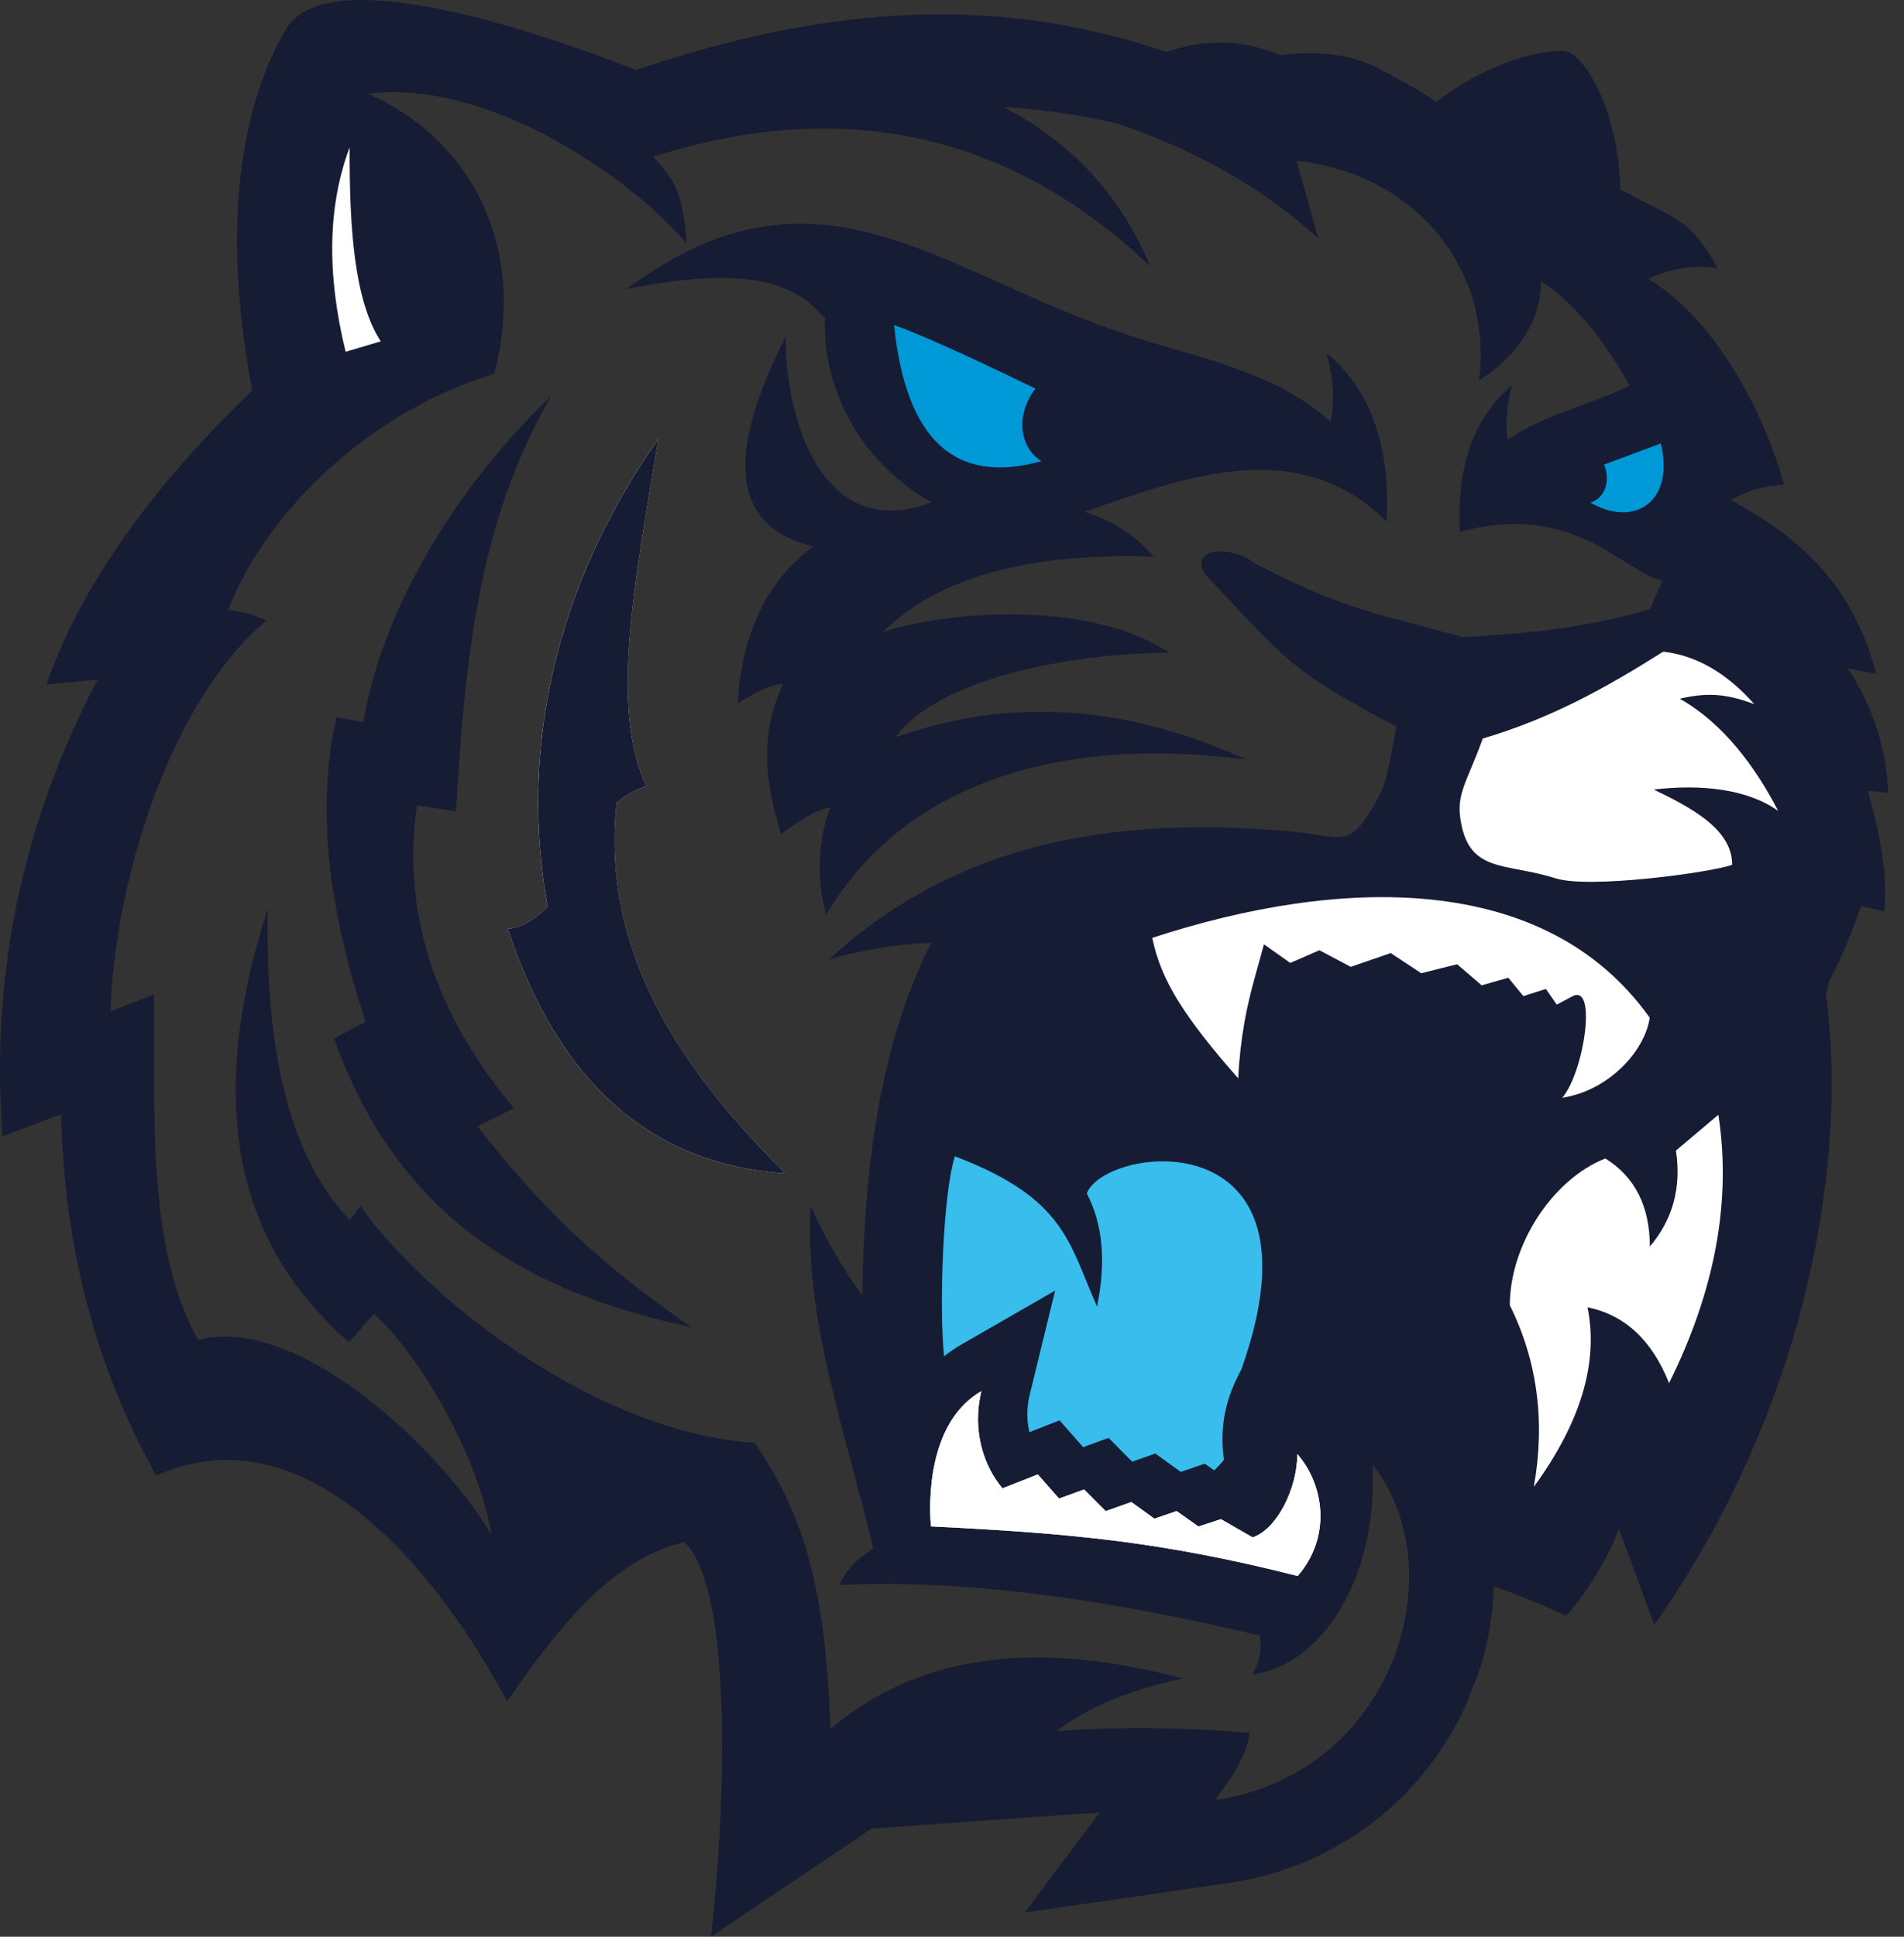 <svg width="60" height="61" viewBox="0 0 60 61" fill="none" xmlns="http://www.w3.org/2000/svg">
<rect x="0" y="0" width="60" height="61" fill="#333333" stroke="none"/>
<path fill-rule="evenodd" clip-rule="evenodd" d="M13.355 13.642C13.343 13.646 13.329 13.65 13.317 13.655L13.352 13.642H13.355Z" fill="#171C35"/>
<path fill-rule="evenodd" clip-rule="evenodd" d="M21.787 41.8C16.296 40.652 12.434 38.075 10.528 32.71C11.195 32.355 11.527 32.176 11.527 32.176C10.292 28.506 9.983 25.31 10.604 22.592C11.169 22.693 11.45 22.744 11.45 22.744C12.099 18.919 14.613 15.084 17.357 12.491C15.007 16.568 14.653 20.962 14.369 25.554C13.547 25.427 13.14 25.364 13.14 25.364C12.536 29.459 14.367 32.76 16.202 34.903C15.433 35.284 15.048 35.474 15.048 35.474C17.12 38.127 18.875 39.786 21.787 41.8Z" fill="#171C35"/>
<path fill-rule="evenodd" clip-rule="evenodd" d="M24.752 36.959C20.525 36.68 17.606 34.11 15.998 29.246C15.998 29.246 16.523 29.297 17.256 28.554C16.375 23.713 17.435 18.519 20.749 13.819C19.972 18.49 19.224 22.326 20.369 24.759C19.75 24.969 19.428 25.293 19.428 25.293C18.94 29.877 21.334 33.579 24.753 36.959H24.752Z" fill="#171C35"/>
<path fill-rule="evenodd" clip-rule="evenodd" d="M19.748 9.103C25.055 5.152 28.622 7.753 33.492 9.779C36.658 11.096 37.52 10.957 39.956 12.016C40.599 12.296 41.304 12.724 41.931 13.281C42.066 12.643 42.023 11.919 41.798 11.111C43.191 12.274 43.824 14.046 43.695 16.428C40.91 13.672 37.389 15.008 34.174 16.119C35.007 16.379 35.749 16.819 36.352 17.532C32.533 17.405 29.619 18.131 27.826 19.902C30.315 19.134 34.572 19.011 36.843 20.56C33.781 20.565 29.57 21.365 28.218 23.219C30.703 22.369 34.337 21.695 39.268 23.918V23.92C33.299 23.151 28.453 24.714 26.038 28.81C25.683 27.642 25.827 26.249 26.171 25.428C25.666 25.521 25.218 25.821 24.611 26.274C24.139 24.709 23.895 23.196 24.679 21.538C24.161 21.586 23.726 21.853 23.249 22.162C23.376 19.786 24.295 18.191 25.628 17.213C23.101 16.61 22.812 14.406 24.761 10.601C24.737 13.282 25.963 17.119 29.358 15.82C26.999 14.5 25.912 12.102 25.998 10.036C25.296 9.222 24.171 8.21 19.75 9.103H19.748Z" fill="#171C35"/>
<path fill-rule="evenodd" clip-rule="evenodd" d="M59.504 24.979C59.44 23.556 59.016 22.247 58.234 21.052C58.234 21.052 58.533 21.111 59.129 21.227C58.233 17.792 55.903 16.529 54.55 15.753C54.987 15.495 55.458 15.308 56.224 15.269C55.356 12.193 53.547 9.693 51.936 8.786C52.58 8.483 53.34 8.323 54.128 8.448C53.308 6.945 52.919 6.948 51.058 5.969C51.013 3.628 50.053 1.928 49.443 1.651C49.066 1.483 47.16 1.748 45.256 3.215C45.042 3.005 43.347 2.084 43.063 1.979C42.254 1.683 41.351 1.603 40.355 1.738C39.766 1.488 39.165 1.355 38.551 1.342C37.956 1.328 37.358 1.427 36.759 1.639C30.954 -0.354 25.449 0.384 20.049 2.203C17.477 1.205 10.344 -1.372 9.001 0.931C8.086 2.501 6.739 5.954 7.948 12.297C4.685 15.436 2.522 18.524 1.462 21.559C2.54 21.456 3.078 21.405 3.078 21.405C0.698 25.925 -0.302 30.722 0.079 35.787C1.31 35.326 1.925 35.095 1.925 35.095C2.018 39.273 3.018 43.068 4.926 46.48V46.477C9.798 44.296 13.979 49.834 15.981 53.586C17.681 51.133 19.322 49.103 21.569 48.57C23.186 50.171 22.809 57.502 22.407 60.998L27.46 57.595L33.492 57.165C33.901 57.136 34.287 57.111 34.648 57.096L32.292 60.235L38.664 59.316C40.456 59.056 41.991 58.37 43.246 57.413C44.555 56.413 45.543 55.127 46.185 53.729L46.624 52.594C46.898 51.737 47.048 50.849 47.078 49.966C47.877 50.248 48.639 50.558 49.358 50.891C50.066 50.069 50.62 49.158 51.019 48.16C51.019 48.16 51.39 49.165 52.131 51.179C56.904 44.393 58.263 36.628 57.541 31.328C57.577 31.206 57.612 31.06 57.645 30.892C58.022 30.184 58.353 29.401 58.639 28.54C58.639 28.54 58.883 28.593 59.373 28.699C59.485 27.735 59.313 26.471 58.854 24.904C58.854 24.904 59.069 24.928 59.503 24.976L59.504 24.979ZM38.289 56.695C39.057 55.672 39.305 55.129 39.383 54.577C38.681 54.52 37.993 54.48 37.316 54.454C35.88 54.4 34.569 54.432 33.304 54.523C34.138 53.872 35.4 53.258 37.281 52.868C33.196 51.784 29.262 51.841 26.171 54.451C26.011 50.06 25.364 47.756 23.782 45.445C18.633 45.1 13.287 40.739 11.357 37.979C11.245 38.121 11.128 38.282 11.027 38.43C9.196 36.532 8.335 33.261 8.441 28.617C6.655 34.108 7.229 38.391 10.159 41.464C10.425 41.767 10.708 42.037 11.009 42.265C11.303 41.959 11.572 41.583 11.797 41.39C13.202 42.648 15.09 45.874 15.489 48.351C13.951 45.709 9.405 41.365 6.244 42.205C4.531 39.154 4.919 34.537 4.85 31.323C4.85 31.323 4.391 31.501 3.477 31.856C3.654 27.426 5.467 22.002 8.39 19.55C8.39 19.55 7.909 19.279 7.189 19.212C8.259 16.409 11.347 13.058 15.572 11.773C16.589 7.985 15.011 4.464 11.6 2.953C15.365 2.478 19.839 5.562 21.64 7.67C21.514 6.15 21.34 5.767 20.586 4.934C26.601 3.038 31.825 4.191 36.251 8.393C35.326 6.167 33.781 4.494 31.618 3.369C32.996 3.461 34.257 3.647 35.262 3.911C37.714 4.737 39.808 5.935 41.545 7.508C41.086 5.879 40.855 5.066 40.855 5.066C44.612 5.466 47.07 8.502 46.602 11.988C48.017 11.08 48.579 9.892 48.555 8.857C49.531 9.455 50.572 10.724 51.348 12.146L51.351 12.149C50.249 12.709 48.663 13.047 47.505 13.851C47.427 13.339 47.476 12.769 47.651 12.139C46.444 13.145 45.895 14.681 46.006 16.746V16.743L46.007 16.746C49.595 15.791 51.081 17.955 52.384 18.294L51.995 19.189C49.976 19.767 48.324 19.941 46.111 20.07C42.983 19.214 42.292 19.162 39.52 17.733C38.85 17.177 37.466 17.222 37.96 18.069C40.547 20.813 40.659 21.127 44.007 22.888C43.741 24.202 43.724 24.62 43.376 25.228C42.493 26.772 42.375 26.348 40.766 26.197C34.099 25.575 29.621 27.029 26.109 30.225C27.135 29.926 28.214 29.748 29.349 29.69C27.732 32.853 27.215 36.851 27.174 40.799C26.637 40.068 26.06 39.121 25.544 37.986C25.355 41.594 26.603 44.947 27.514 48.736L27.52 48.774C26.996 49.091 26.639 49.474 26.453 49.922C30.109 49.743 34.528 50.276 39.706 51.518C39.691 51.67 39.849 52.033 39.473 52.736C41.667 52.458 43.439 49.662 43.251 46.123C45.906 49.528 43.857 55.889 38.289 56.694V56.695Z" fill="#171C35"/>
<path fill-rule="evenodd" clip-rule="evenodd" d="M40.891 49.64C41.98 48.388 41.714 46.745 40.882 45.797C40.88 46.884 40.242 48.162 39.475 48.422L38.475 47.848L37.767 48.079L37.078 47.593L36.379 47.833L35.652 47.309L34.843 47.595L34.163 46.912L33.374 47.199L32.704 46.439L31.591 46.877C31.009 46.19 30.62 45.067 30.927 43.815C29.425 44.679 29.234 46.789 29.335 48.075C33.739 48.291 36.619 48.555 40.893 49.637V49.639L40.891 49.64Z" fill="white"/>
<path fill-rule="evenodd" clip-rule="evenodd" d="M29.751 42.721C29.589 41.178 29.716 37.584 30.091 36.42C33.599 37.747 33.689 39.188 34.571 41.152C34.86 39.736 34.752 38.548 34.247 37.588C34.837 36.06 41.942 35.206 39.117 43.136C38.487 44.289 38.47 45.184 38.569 45.98C38.477 46.095 38.376 46.206 38.268 46.306L38.263 46.312L37.965 46.1L37.21 46.36L36.407 45.78L35.679 46.037L34.934 45.288L34.133 45.58L33.389 44.736L32.439 45.108L32.43 45.069C32.355 44.722 32.349 44.335 32.448 43.932L33.25 40.649L30.301 42.344C30.102 42.459 29.918 42.584 29.749 42.721H29.752H29.751Z" fill="#38BDED"/>
<path fill-rule="evenodd" clip-rule="evenodd" d="M52.115 24.868C53.601 24.691 55.073 24.85 56.035 25.541C55.297 24.108 54.264 22.754 52.934 22.007C53.893 21.78 54.489 21.887 55.281 22.176C54.41 21.194 53.453 20.643 52.413 20.525C50.564 21.69 48.879 22.62 46.727 23.262C46.219 24.658 45.886 24.993 46.029 25.849C46.307 27.517 47.44 27.16 49.035 27.668L49.033 27.666C50.072 27.997 53.894 27.486 54.584 27.239C54.596 26.121 53.282 25.429 52.114 24.868H52.115ZM19.427 25.294C19.427 25.294 19.749 24.97 20.368 24.759C19.223 22.326 19.971 18.49 20.748 13.819C17.434 18.519 16.374 23.713 17.255 28.555C16.524 29.297 15.998 29.246 15.998 29.246C17.605 34.11 20.524 36.68 24.752 36.959C21.332 33.579 18.938 29.877 19.426 25.294H19.427ZM13.317 13.655C13.329 13.652 13.343 13.646 13.355 13.642H13.352L13.317 13.655Z" fill="white"/>
<path fill-rule="evenodd" clip-rule="evenodd" d="M36.31 29.539C42.217 27.609 48.692 27.424 51.987 32.054C51.828 33.13 50.67 34.355 49.232 34.575C49.922 33.756 50.336 30.964 49.552 31.379L49.058 31.642L48.714 31.148L48.006 31.374L47.53 30.794L46.692 31.034L45.918 30.37L44.786 30.653L43.825 30.018L42.566 30.452L41.578 29.929L40.66 30.329L39.831 29.743L39.562 30.713C39.421 31.216 39.305 31.69 39.212 32.22C39.118 32.752 39.05 33.341 39.019 33.962C38.212 33.05 37.58 32.256 37.121 31.515C36.709 30.848 36.442 30.199 36.312 29.54L36.31 29.538V29.539Z" fill="white"/>
<path fill-rule="evenodd" clip-rule="evenodd" d="M11.999 10.751C10.678 11.143 10.892 11.08 10.892 11.08C10.288 8.618 10.331 6.471 11.018 4.642C11.008 7.194 11.166 9.475 11.999 10.751Z" fill="white"/>
<path fill-rule="evenodd" clip-rule="evenodd" d="M54.152 35.109L52.813 36.239C52.989 37.402 52.715 38.409 51.992 39.261C51.987 37.989 51.519 37.063 50.588 36.487C48.904 37.153 47.578 39.227 47.578 41.11C48.447 42.865 48.701 44.772 48.335 46.83C49.816 44.797 50.38 42.913 50.027 41.175C51.202 41.413 52.057 42.209 52.597 43.562C54.05 40.638 54.566 37.821 54.151 35.111L54.153 35.109H54.152Z" fill="white"/>
<path fill-rule="evenodd" clip-rule="evenodd" d="M40.891 49.64C41.98 48.388 41.714 46.745 40.882 45.797C40.88 46.884 40.242 48.162 39.475 48.422L38.475 47.848L37.767 48.079L37.078 47.593L36.379 47.833L35.652 47.309L34.843 47.595L34.163 46.912L33.374 47.199L32.704 46.439L31.591 46.877C31.009 46.19 30.62 45.067 30.927 43.815C29.425 44.679 29.234 46.789 29.335 48.075C33.739 48.291 36.619 48.555 40.893 49.637V49.639L40.891 49.64Z" fill="white"/>
<path fill-rule="evenodd" clip-rule="evenodd" d="M24.752 36.959C20.525 36.68 17.606 34.11 15.998 29.246C15.998 29.246 16.523 29.297 17.256 28.554C16.375 23.713 17.435 18.519 20.749 13.819C19.972 18.49 19.224 22.326 20.369 24.759C19.75 24.969 19.428 25.293 19.428 25.293C18.94 29.877 21.334 33.579 24.753 36.959H24.752Z" fill="#171C35"/>
<path fill-rule="evenodd" clip-rule="evenodd" d="M28.175 10.238C28.545 13.855 30.093 15.283 32.819 14.525C32.568 14.37 32.375 14.127 32.279 13.815C32.12 13.293 32.271 12.701 32.629 12.24C30.457 11.185 28.972 10.518 28.173 10.239L28.175 10.237V10.238Z" fill="#0099D7"/>
<path fill-rule="evenodd" clip-rule="evenodd" d="M52.338 13.967C52.783 15.836 51.471 16.62 50.119 15.83C50.276 15.781 50.414 15.681 50.509 15.525C50.669 15.268 50.674 14.928 50.547 14.631C51.418 14.319 50.547 14.631 52.338 13.967Z" fill="#0099D7"/>
<path fill-rule="evenodd" clip-rule="evenodd" d="M13.355 13.642C13.343 13.646 13.329 13.65 13.317 13.655L13.352 13.642H13.355Z" fill="white"/>
</svg>
